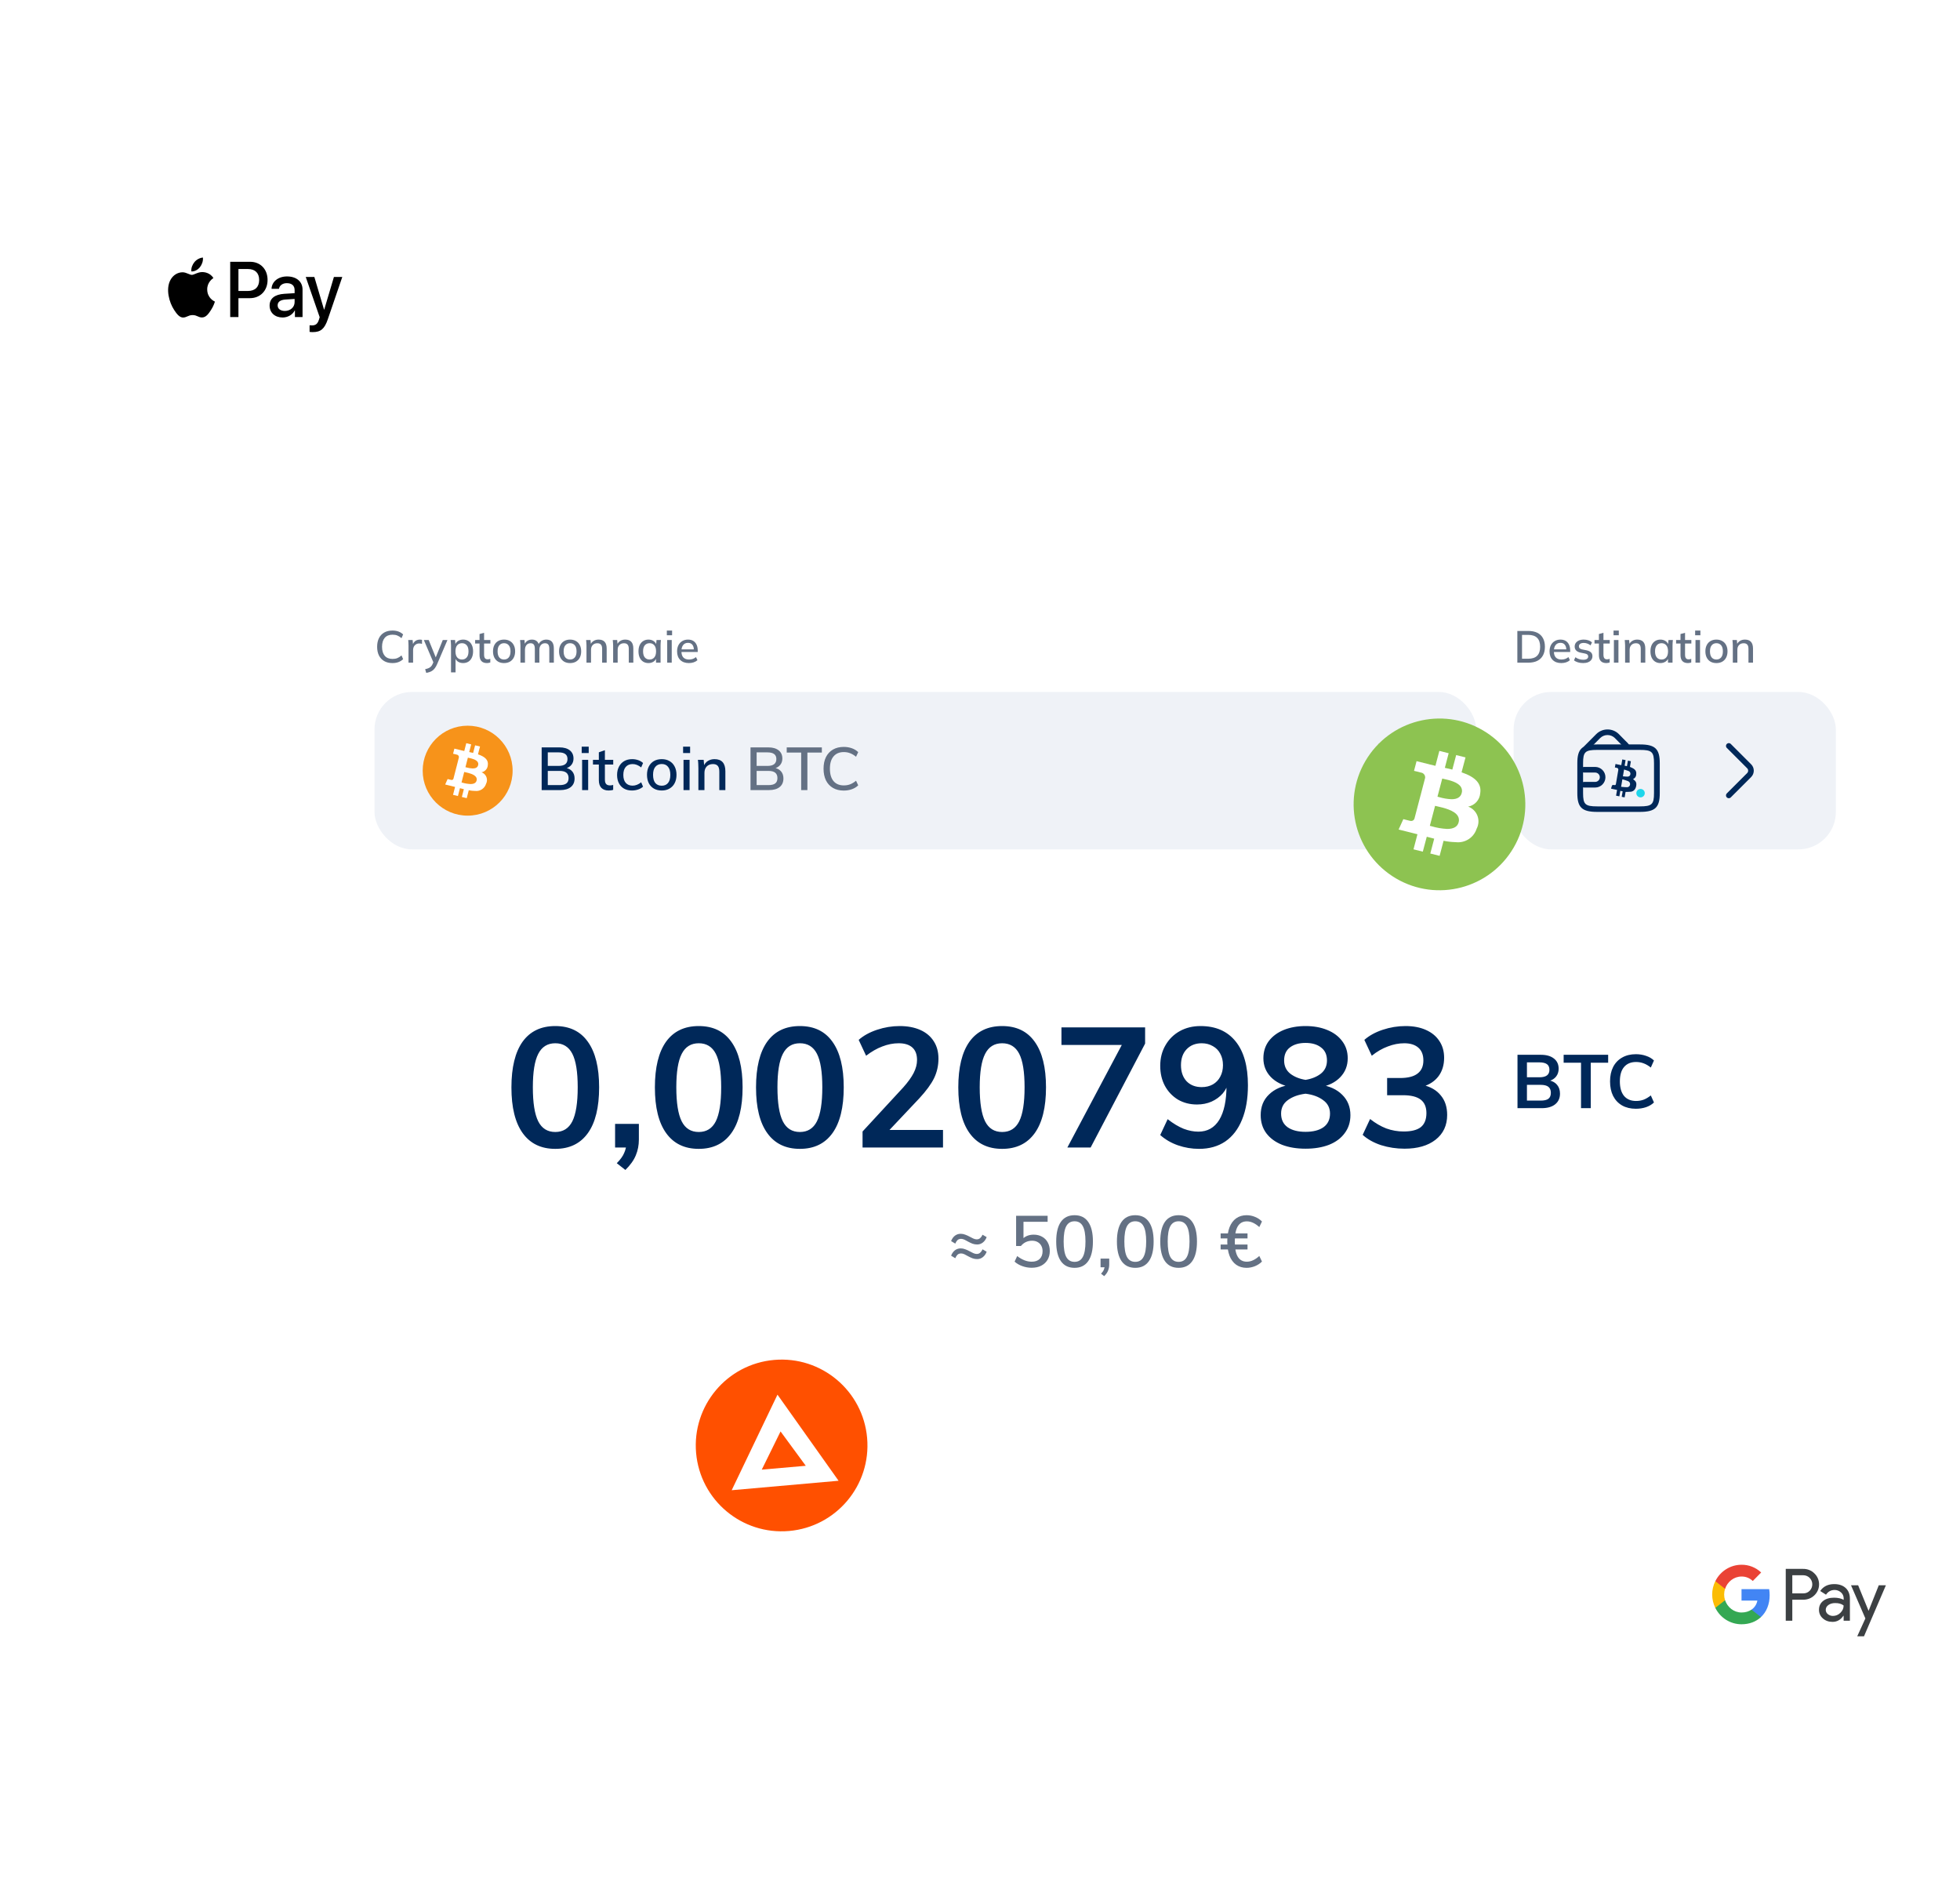 <svg width="274" height="264" viewBox="0 0 274 264" fill="none" xmlns="http://www.w3.org/2000/svg">
<g clip-path="url(#clip0_19231_69715)">
<rect x="34.5" y="63" width="240" height="135.555" rx="10.105" fill="white"/>
<path d="M54.866 92.678C54.413 92.678 54.028 92.585 53.709 92.401C53.391 92.217 53.146 91.955 52.974 91.615C52.806 91.272 52.722 90.867 52.722 90.402C52.722 89.937 52.806 89.535 52.974 89.195C53.146 88.856 53.391 88.594 53.709 88.409C54.028 88.225 54.413 88.133 54.866 88.133C55.18 88.133 55.461 88.179 55.708 88.271C55.956 88.363 56.171 88.497 56.356 88.673L56.13 89.195C55.928 89.023 55.731 88.9 55.539 88.824C55.35 88.749 55.13 88.711 54.879 88.711C54.401 88.711 54.036 88.858 53.785 89.151C53.533 89.445 53.408 89.862 53.408 90.402C53.408 90.943 53.533 91.362 53.785 91.659C54.036 91.953 54.401 92.099 54.879 92.099C55.13 92.099 55.35 92.062 55.539 91.986C55.731 91.911 55.928 91.785 56.13 91.609L56.356 92.131C56.171 92.307 55.956 92.443 55.708 92.539C55.461 92.632 55.18 92.678 54.866 92.678ZM57.107 92.621V90.239C57.107 90.109 57.103 89.979 57.095 89.849C57.091 89.715 57.082 89.583 57.07 89.453H57.686L57.755 90.27H57.654C57.696 90.073 57.767 89.91 57.868 89.78C57.969 89.65 58.09 89.553 58.233 89.491C58.379 89.428 58.532 89.396 58.691 89.396C58.759 89.396 58.815 89.4 58.861 89.409C58.907 89.413 58.953 89.421 58.999 89.434L58.993 90C58.922 89.971 58.859 89.954 58.805 89.95C58.754 89.941 58.691 89.937 58.616 89.937C58.432 89.937 58.275 89.979 58.145 90.063C58.015 90.142 57.916 90.251 57.849 90.389C57.782 90.528 57.749 90.677 57.749 90.836V92.621H57.107ZM59.586 94.048L59.435 93.533C59.632 93.491 59.795 93.44 59.925 93.382C60.059 93.323 60.17 93.246 60.258 93.149C60.346 93.057 60.422 92.938 60.484 92.791L60.642 92.42L60.629 92.678L59.252 89.453H59.931L61 92.093H60.83L61.899 89.453H62.553L61.1 92.847C61.008 93.057 60.91 93.233 60.805 93.375C60.7 93.518 60.587 93.633 60.466 93.721C60.344 93.809 60.21 93.878 60.063 93.929C59.917 93.979 59.757 94.019 59.586 94.048ZM63.05 93.979V90.213C63.05 90.092 63.044 89.968 63.031 89.843C63.023 89.713 63.012 89.583 63 89.453H63.616L63.679 90.169H63.609C63.676 89.931 63.811 89.742 64.012 89.604C64.217 89.466 64.46 89.396 64.741 89.396C65.022 89.396 65.267 89.463 65.477 89.597C65.686 89.727 65.847 89.914 65.96 90.157C66.078 90.4 66.136 90.693 66.136 91.037C66.136 91.376 66.078 91.67 65.96 91.917C65.847 92.164 65.686 92.353 65.477 92.483C65.267 92.613 65.022 92.678 64.741 92.678C64.464 92.678 64.223 92.611 64.018 92.477C63.817 92.338 63.683 92.152 63.616 91.917H63.685V93.979H63.05ZM64.584 92.181C64.86 92.181 65.08 92.085 65.244 91.892C65.412 91.699 65.495 91.414 65.495 91.037C65.495 90.66 65.412 90.377 65.244 90.188C65.08 89.996 64.86 89.899 64.584 89.899C64.307 89.899 64.085 89.996 63.917 90.188C63.754 90.377 63.672 90.66 63.672 91.037C63.672 91.414 63.754 91.699 63.917 91.892C64.085 92.085 64.307 92.181 64.584 92.181ZM68.082 92.678C67.738 92.678 67.478 92.585 67.302 92.401C67.126 92.213 67.038 91.932 67.038 91.559V89.943H66.422V89.453H67.038V88.617L67.673 88.447V89.453H68.553V89.943H67.673V91.502C67.673 91.737 67.715 91.904 67.799 92.005C67.883 92.106 68.004 92.156 68.164 92.156C68.243 92.156 68.312 92.15 68.371 92.137C68.434 92.12 68.491 92.101 68.541 92.081V92.596C68.478 92.621 68.405 92.64 68.321 92.653C68.237 92.669 68.157 92.678 68.082 92.678ZM70.461 92.678C70.146 92.678 69.874 92.613 69.643 92.483C69.413 92.349 69.235 92.16 69.109 91.917C68.983 91.67 68.921 91.376 68.921 91.037C68.921 90.698 68.983 90.406 69.109 90.163C69.235 89.916 69.413 89.727 69.643 89.597C69.874 89.463 70.146 89.396 70.461 89.396C70.775 89.396 71.047 89.463 71.278 89.597C71.513 89.727 71.693 89.916 71.818 90.163C71.948 90.406 72.013 90.698 72.013 91.037C72.013 91.376 71.948 91.67 71.818 91.917C71.693 92.16 71.513 92.349 71.278 92.483C71.047 92.613 70.775 92.678 70.461 92.678ZM70.461 92.181C70.737 92.181 70.957 92.085 71.121 91.892C71.284 91.699 71.366 91.414 71.366 91.037C71.366 90.66 71.284 90.377 71.121 90.188C70.957 89.996 70.737 89.899 70.461 89.899C70.188 89.899 69.97 89.996 69.807 90.188C69.643 90.377 69.562 90.66 69.562 91.037C69.562 91.414 69.641 91.699 69.801 91.892C69.964 92.085 70.184 92.181 70.461 92.181ZM72.755 92.621V90.213C72.755 90.092 72.749 89.968 72.737 89.843C72.728 89.713 72.718 89.583 72.705 89.453H73.321L73.378 90.119H73.302C73.39 89.889 73.524 89.711 73.705 89.585C73.889 89.459 74.109 89.396 74.365 89.396C74.624 89.396 74.836 89.459 74.999 89.585C75.167 89.706 75.282 89.895 75.345 90.151H75.245C75.329 89.92 75.471 89.738 75.672 89.604C75.873 89.466 76.106 89.396 76.37 89.396C76.722 89.396 76.986 89.499 77.162 89.704C77.338 89.91 77.426 90.228 77.426 90.66V92.621H76.791V90.691C76.791 90.415 76.743 90.216 76.647 90.094C76.554 89.968 76.403 89.906 76.194 89.906C75.951 89.906 75.758 89.989 75.615 90.157C75.473 90.325 75.402 90.551 75.402 90.836V92.621H74.767V90.691C74.767 90.415 74.719 90.216 74.622 90.094C74.53 89.968 74.379 89.906 74.17 89.906C73.927 89.906 73.736 89.989 73.598 90.157C73.459 90.325 73.39 90.551 73.39 90.836V92.621H72.755ZM79.693 92.678C79.379 92.678 79.107 92.613 78.876 92.483C78.646 92.349 78.468 92.16 78.342 91.917C78.216 91.67 78.153 91.376 78.153 91.037C78.153 90.698 78.216 90.406 78.342 90.163C78.468 89.916 78.646 89.727 78.876 89.597C79.107 89.463 79.379 89.396 79.693 89.396C80.008 89.396 80.28 89.463 80.51 89.597C80.745 89.727 80.925 89.916 81.051 90.163C81.181 90.406 81.246 90.698 81.246 91.037C81.246 91.376 81.181 91.67 81.051 91.917C80.925 92.16 80.745 92.349 80.51 92.483C80.28 92.613 80.008 92.678 79.693 92.678ZM79.693 92.181C79.97 92.181 80.19 92.085 80.353 91.892C80.517 91.699 80.599 91.414 80.599 91.037C80.599 90.66 80.517 90.377 80.353 90.188C80.19 89.996 79.97 89.899 79.693 89.899C79.421 89.899 79.203 89.996 79.04 90.188C78.876 90.377 78.794 90.66 78.794 91.037C78.794 91.414 78.874 91.699 79.033 91.892C79.197 92.085 79.417 92.181 79.693 92.181ZM81.988 92.621V90.213C81.988 90.092 81.982 89.968 81.969 89.843C81.961 89.713 81.95 89.583 81.938 89.453H82.554L82.61 90.119H82.535C82.631 89.885 82.78 89.706 82.981 89.585C83.182 89.459 83.415 89.396 83.679 89.396C84.052 89.396 84.333 89.499 84.521 89.704C84.714 89.91 84.811 90.228 84.811 90.66V92.621H84.176V90.698C84.176 90.417 84.119 90.216 84.006 90.094C83.897 89.968 83.729 89.906 83.503 89.906C83.235 89.906 83.021 89.989 82.862 90.157C82.703 90.32 82.623 90.543 82.623 90.823V92.621H81.988ZM85.714 92.621V90.213C85.714 90.092 85.708 89.968 85.695 89.843C85.687 89.713 85.677 89.583 85.664 89.453H86.28L86.337 90.119H86.261C86.358 89.885 86.506 89.706 86.707 89.585C86.909 89.459 87.141 89.396 87.405 89.396C87.778 89.396 88.059 89.499 88.248 89.704C88.44 89.91 88.537 90.228 88.537 90.66V92.621H87.902V90.698C87.902 90.417 87.845 90.216 87.732 90.094C87.623 89.968 87.456 89.906 87.229 89.906C86.961 89.906 86.747 89.989 86.588 90.157C86.429 90.32 86.349 90.543 86.349 90.823V92.621H85.714ZM90.654 92.678C90.373 92.678 90.128 92.613 89.918 92.483C89.709 92.353 89.545 92.164 89.428 91.917C89.315 91.67 89.258 91.376 89.258 91.037C89.258 90.693 89.315 90.4 89.428 90.157C89.545 89.914 89.709 89.727 89.918 89.597C90.128 89.463 90.373 89.396 90.654 89.396C90.93 89.396 91.171 89.466 91.377 89.604C91.582 89.742 91.718 89.931 91.785 90.169H91.716L91.779 89.453H92.395C92.382 89.583 92.37 89.713 92.357 89.843C92.349 89.968 92.345 90.092 92.345 90.213V92.621H91.71V91.917H91.779C91.712 92.152 91.574 92.338 91.364 92.477C91.159 92.611 90.922 92.678 90.654 92.678ZM90.811 92.181C91.083 92.181 91.301 92.085 91.465 91.892C91.632 91.699 91.716 91.414 91.716 91.037C91.716 90.66 91.632 90.377 91.465 90.188C91.301 89.996 91.083 89.899 90.811 89.899C90.534 89.899 90.312 89.996 90.144 90.188C89.981 90.377 89.899 90.66 89.899 91.037C89.899 91.414 89.981 91.699 90.144 91.892C90.308 92.085 90.53 92.181 90.811 92.181ZM93.271 92.621V89.453H93.906V92.621H93.271ZM93.221 88.793V88.133H93.956V88.793H93.221ZM96.301 92.678C95.79 92.678 95.388 92.533 95.094 92.244C94.801 91.955 94.654 91.555 94.654 91.043C94.654 90.712 94.717 90.423 94.843 90.176C94.973 89.929 95.151 89.738 95.377 89.604C95.608 89.466 95.874 89.396 96.175 89.396C96.473 89.396 96.722 89.459 96.923 89.585C97.125 89.711 97.278 89.889 97.382 90.119C97.487 90.346 97.54 90.614 97.54 90.924V91.125H95.151V90.76H97.106L96.999 90.842C96.999 90.528 96.928 90.285 96.785 90.113C96.647 89.937 96.446 89.849 96.182 89.849C95.888 89.849 95.662 89.952 95.503 90.157C95.344 90.358 95.264 90.637 95.264 90.993V91.056C95.264 91.429 95.354 91.71 95.534 91.898C95.719 92.087 95.978 92.181 96.314 92.181C96.498 92.181 96.67 92.156 96.829 92.106C96.993 92.051 97.148 91.963 97.294 91.842L97.502 92.275C97.355 92.405 97.177 92.506 96.967 92.577C96.758 92.644 96.536 92.678 96.301 92.678Z" fill="#647184"/>
<rect x="52.352" y="96.716" width="154.009" height="22.001" rx="5.238" fill="#EFF2F7"/>
<path d="M65.376 114.003C68.848 114.003 71.662 111.188 71.662 107.717C71.662 104.245 68.848 101.431 65.376 101.431C61.904 101.431 59.09 104.245 59.09 107.717C59.09 111.188 61.904 114.003 65.376 114.003Z" fill="#F7931A"/>
<path d="M65.248 111.558L64.565 111.392L64.845 110.304C64.643 110.255 64.464 110.209 64.299 110.166L64.016 111.26L63.333 111.094L63.616 109.988L63.44 109.945C63.337 109.919 63.233 109.893 63.128 109.867L62.234 109.65L62.576 108.887C62.58 108.887 63.045 109.009 63.073 109.009C63.1 109.015 63.127 109.018 63.155 109.018C63.206 109.018 63.256 109.001 63.298 108.971C63.34 108.941 63.371 108.899 63.388 108.85L63.835 107.105L63.907 107.122C63.884 107.113 63.861 107.106 63.838 107.1L64.155 105.854C64.164 105.761 64.135 105.668 64.075 105.595C64.015 105.523 63.929 105.477 63.836 105.468C63.833 105.459 63.522 105.388 63.338 105.347L63.52 104.636L64.466 104.865V104.869C64.606 104.902 64.747 104.934 64.903 104.969L65.184 103.875L65.867 104.042L65.594 105.113L65.656 105.127C65.816 105.163 65.981 105.2 66.142 105.239L66.417 104.174L67.103 104.34L66.82 105.433C67.864 105.783 68.301 106.27 68.194 106.964C68.176 107.201 68.081 107.425 67.923 107.601C67.764 107.778 67.552 107.898 67.319 107.942C67.473 107.998 67.614 108.086 67.731 108.201C67.849 108.316 67.94 108.454 68 108.607C68.059 108.76 68.085 108.923 68.077 109.087C68.068 109.251 68.024 109.411 67.948 109.557C67.849 109.873 67.644 110.145 67.366 110.326C67.089 110.507 66.757 110.587 66.428 110.55C66.126 110.545 65.826 110.513 65.531 110.455L65.248 111.558ZM64.895 107.899L64.519 109.365L64.647 109.397C65.017 109.505 65.398 109.568 65.783 109.586C66.259 109.586 66.543 109.422 66.626 109.097C66.649 109.02 66.655 108.938 66.644 108.858C66.633 108.778 66.606 108.701 66.563 108.632C66.302 108.208 65.496 108.032 65.061 107.937C64.998 107.923 64.942 107.91 64.895 107.899ZM65.407 105.9L65.066 107.229L65.177 107.257C65.475 107.345 65.781 107.396 66.091 107.409C66.509 107.409 66.761 107.255 66.839 106.953C66.86 106.879 66.867 106.802 66.857 106.725C66.847 106.649 66.821 106.576 66.781 106.51C66.557 106.148 65.901 106.007 65.548 105.931C65.495 105.919 65.448 105.908 65.409 105.899L65.407 105.9Z" fill="white"/>
<path d="M75.723 110.431V104.463H78.221C78.83 104.463 79.308 104.6 79.654 104.874C80 105.148 80.174 105.53 80.174 106.022C80.174 106.363 80.079 106.653 79.889 106.894C79.704 107.128 79.447 107.296 79.118 107.397V107.33C79.497 107.408 79.794 107.575 80.006 107.832C80.218 108.089 80.324 108.414 80.324 108.805C80.324 109.324 80.146 109.727 79.788 110.012C79.436 110.291 78.942 110.431 78.305 110.431H75.723ZM76.578 109.735H78.221C78.656 109.735 78.975 109.657 79.176 109.5C79.383 109.344 79.486 109.095 79.486 108.754C79.486 108.419 79.383 108.168 79.176 108C78.969 107.832 78.651 107.749 78.221 107.749H76.578V109.735ZM76.578 107.053H78.078C78.503 107.053 78.819 106.972 79.025 106.81C79.232 106.648 79.335 106.408 79.335 106.089C79.335 105.776 79.232 105.544 79.025 105.393C78.819 105.237 78.503 105.159 78.078 105.159H76.578V107.053ZM81.377 110.431V106.206H82.223V110.431H81.377ZM81.318 104.363H82.299V105.251H81.318V104.363ZM82.894 106.86V106.206H85.727V106.86H82.894ZM85.719 109.71V110.397C85.618 110.431 85.518 110.453 85.417 110.464C85.317 110.481 85.208 110.489 85.09 110.489C84.66 110.489 84.322 110.369 84.076 110.129C83.836 109.883 83.716 109.523 83.716 109.048V105.15L84.562 104.857V108.981C84.562 109.187 84.593 109.349 84.654 109.467C84.716 109.579 84.8 109.66 84.906 109.71C85.018 109.755 85.141 109.777 85.275 109.777C85.353 109.777 85.425 109.771 85.493 109.76C85.56 109.749 85.635 109.732 85.719 109.71ZM88.336 110.489C87.912 110.489 87.543 110.4 87.23 110.221C86.922 110.042 86.685 109.791 86.517 109.467C86.35 109.143 86.266 108.76 86.266 108.319C86.266 107.877 86.353 107.492 86.526 107.162C86.699 106.827 86.942 106.567 87.255 106.382C87.573 106.198 87.948 106.106 88.378 106.106C88.669 106.106 88.951 106.153 89.225 106.248C89.498 106.343 89.722 106.477 89.895 106.651L89.635 107.262C89.44 107.106 89.241 106.989 89.04 106.91C88.845 106.832 88.644 106.793 88.437 106.793C88.034 106.793 87.716 106.924 87.481 107.187C87.252 107.45 87.138 107.824 87.138 108.31C87.138 108.796 87.252 109.168 87.481 109.425C87.71 109.682 88.029 109.81 88.437 109.81C88.638 109.81 88.839 109.771 89.04 109.693C89.241 109.615 89.44 109.498 89.635 109.341L89.895 109.953C89.716 110.121 89.487 110.252 89.208 110.347C88.928 110.442 88.638 110.489 88.336 110.489ZM92.51 110.489C92.091 110.489 91.725 110.4 91.412 110.221C91.105 110.042 90.868 109.791 90.7 109.467C90.532 109.137 90.448 108.746 90.448 108.293C90.448 107.852 90.532 107.466 90.7 107.137C90.868 106.807 91.105 106.553 91.412 106.374C91.725 106.195 92.091 106.106 92.51 106.106C92.924 106.106 93.284 106.195 93.592 106.374C93.904 106.553 94.145 106.807 94.312 107.137C94.486 107.466 94.572 107.852 94.572 108.293C94.572 108.746 94.486 109.137 94.312 109.467C94.145 109.791 93.904 110.042 93.592 110.221C93.284 110.4 92.924 110.489 92.51 110.489ZM92.51 109.819C92.89 109.819 93.184 109.69 93.39 109.433C93.603 109.176 93.709 108.796 93.709 108.293C93.709 107.807 93.603 107.436 93.39 107.179C93.184 106.916 92.89 106.785 92.51 106.785C92.13 106.785 91.832 106.916 91.614 107.179C91.401 107.436 91.295 107.807 91.295 108.293C91.295 108.796 91.398 109.176 91.605 109.433C91.817 109.69 92.119 109.819 92.51 109.819ZM95.553 110.431V106.206H96.4V110.431H95.553ZM95.495 104.363H96.475V105.251H95.495V104.363ZM97.632 110.431V107.397C97.632 107.201 97.627 107.003 97.615 106.802C97.61 106.6 97.593 106.402 97.565 106.206H98.37L98.445 107.061L98.362 107.112C98.484 106.782 98.68 106.533 98.948 106.366C99.222 106.192 99.535 106.106 99.887 106.106C100.898 106.106 101.404 106.673 101.404 107.807V110.431H100.557V107.841C100.557 107.478 100.485 107.212 100.339 107.045C100.194 106.877 99.971 106.793 99.669 106.793C99.306 106.793 99.015 106.905 98.797 107.128C98.585 107.352 98.479 107.651 98.479 108.025V110.431H97.632Z" fill="#002859"/>
<path d="M104.919 110.431V104.463H107.417C108.026 104.463 108.503 104.6 108.85 104.874C109.196 105.148 109.369 105.53 109.369 106.022C109.369 106.363 109.274 106.653 109.084 106.894C108.9 107.128 108.643 107.296 108.313 107.397V107.33C108.693 107.408 108.989 107.575 109.202 107.832C109.414 108.089 109.52 108.414 109.52 108.805C109.52 109.324 109.341 109.727 108.984 110.012C108.632 110.291 108.137 110.431 107.5 110.431H104.919ZM105.774 109.735H107.417C107.852 109.735 108.171 109.657 108.372 109.5C108.579 109.344 108.682 109.095 108.682 108.754C108.682 108.419 108.579 108.168 108.372 108C108.165 107.832 107.847 107.749 107.417 107.749H105.774V109.735ZM105.774 107.053H107.274C107.699 107.053 108.014 106.972 108.221 106.81C108.428 106.648 108.531 106.408 108.531 106.089C108.531 105.776 108.428 105.544 108.221 105.393C108.014 105.237 107.699 105.159 107.274 105.159H105.774V107.053ZM112 110.431V105.184H109.98V104.463H114.891V105.184H112.871V110.431H112ZM117.954 110.498C117.372 110.498 116.87 110.375 116.445 110.129C116.02 109.883 115.693 109.531 115.464 109.073C115.241 108.609 115.129 108.064 115.129 107.438C115.129 106.813 115.241 106.273 115.464 105.821C115.693 105.363 116.02 105.011 116.445 104.765C116.87 104.519 117.372 104.396 117.954 104.396C118.356 104.396 118.73 104.457 119.077 104.58C119.429 104.703 119.728 104.885 119.974 105.125L119.672 105.771C119.392 105.541 119.116 105.377 118.842 105.276C118.574 105.17 118.28 105.117 117.962 105.117C117.347 105.117 116.87 105.318 116.529 105.72C116.188 106.117 116.017 106.69 116.017 107.438C116.017 108.187 116.185 108.766 116.52 109.173C116.861 109.576 117.342 109.777 117.962 109.777C118.28 109.777 118.574 109.727 118.842 109.626C119.116 109.52 119.392 109.352 119.672 109.123L119.974 109.769C119.728 110.009 119.429 110.19 119.077 110.313C118.73 110.436 118.356 110.498 117.954 110.498Z" fill="#647184"/>
<path d="M193.039 111.174L195.885 108.328C196.221 107.992 196.221 107.442 195.885 107.106L193.039 104.26" stroke="#002859" stroke-width="0.786" stroke-miterlimit="10" stroke-linecap="round" stroke-linejoin="round"/>
<path d="M212.119 92.621V88.189H213.653C214.152 88.189 214.573 88.275 214.917 88.447C215.265 88.619 215.526 88.87 215.702 89.201C215.883 89.528 215.973 89.929 215.973 90.402C215.973 90.871 215.883 91.272 215.702 91.603C215.526 91.934 215.265 92.187 214.917 92.363C214.573 92.535 214.152 92.621 213.653 92.621H212.119ZM212.773 92.074H213.615C214.185 92.074 214.609 91.936 214.885 91.659C215.166 91.383 215.306 90.964 215.306 90.402C215.306 89.841 215.166 89.424 214.885 89.151C214.609 88.875 214.185 88.736 213.615 88.736H212.773V92.074ZM218.267 92.678C217.755 92.678 217.353 92.533 217.06 92.244C216.766 91.955 216.62 91.555 216.62 91.043C216.62 90.712 216.683 90.423 216.808 90.176C216.938 89.929 217.116 89.738 217.343 89.604C217.573 89.466 217.839 89.396 218.141 89.396C218.438 89.396 218.688 89.459 218.889 89.585C219.09 89.711 219.243 89.889 219.348 90.119C219.453 90.346 219.505 90.614 219.505 90.924V91.125H217.116V90.76H219.071L218.964 90.842C218.964 90.528 218.893 90.285 218.751 90.113C218.612 89.937 218.411 89.849 218.147 89.849C217.854 89.849 217.628 89.952 217.468 90.157C217.309 90.358 217.229 90.637 217.229 90.993V91.056C217.229 91.429 217.319 91.71 217.5 91.898C217.684 92.087 217.944 92.181 218.279 92.181C218.464 92.181 218.635 92.156 218.795 92.106C218.958 92.051 219.113 91.963 219.26 91.842L219.467 92.275C219.321 92.405 219.142 92.506 218.933 92.577C218.723 92.644 218.501 92.678 218.267 92.678ZM221.321 92.678C221.057 92.678 220.814 92.644 220.592 92.577C220.37 92.51 220.185 92.416 220.039 92.294L220.233 91.861C220.389 91.978 220.56 92.066 220.749 92.124C220.938 92.183 221.13 92.213 221.327 92.213C221.558 92.213 221.732 92.173 221.849 92.093C221.966 92.009 222.025 91.896 222.025 91.754C222.025 91.645 221.987 91.557 221.912 91.49C221.841 91.422 221.721 91.372 221.554 91.339L220.95 91.219C220.682 91.161 220.479 91.06 220.34 90.918C220.202 90.775 220.133 90.593 220.133 90.371C220.133 90.182 220.183 90.014 220.284 89.868C220.389 89.721 220.535 89.606 220.724 89.522C220.917 89.438 221.141 89.396 221.396 89.396C221.631 89.396 221.849 89.43 222.05 89.497C222.251 89.564 222.419 89.66 222.553 89.786L222.352 90.207C222.222 90.098 222.075 90.014 221.912 89.956C221.748 89.893 221.583 89.862 221.415 89.862C221.181 89.862 221.007 89.906 220.894 89.993C220.78 90.082 220.724 90.197 220.724 90.339C220.724 90.448 220.757 90.538 220.824 90.609C220.896 90.677 221.007 90.729 221.158 90.767L221.761 90.886C222.046 90.945 222.26 91.041 222.402 91.175C222.545 91.309 222.616 91.49 222.616 91.716C222.616 91.913 222.561 92.085 222.452 92.231C222.344 92.378 222.193 92.489 222 92.564C221.807 92.64 221.581 92.678 221.321 92.678ZM224.566 92.678C224.222 92.678 223.962 92.585 223.786 92.401C223.61 92.213 223.522 91.932 223.522 91.559V89.943H222.906V89.453H223.522V88.617L224.157 88.447V89.453H225.037V89.943H224.157V91.502C224.157 91.737 224.199 91.904 224.283 92.005C224.367 92.106 224.488 92.156 224.647 92.156C224.727 92.156 224.796 92.15 224.855 92.137C224.918 92.12 224.974 92.101 225.025 92.081V92.596C224.962 92.621 224.888 92.64 224.805 92.653C224.721 92.669 224.641 92.678 224.566 92.678ZM225.617 92.621V89.453H226.252V92.621H225.617ZM225.567 88.793V88.133H226.302V88.793H225.567ZM227.183 92.621V90.213C227.183 90.092 227.176 89.968 227.164 89.843C227.155 89.713 227.145 89.583 227.132 89.453H227.748L227.805 90.119H227.729C227.826 89.885 227.975 89.706 228.176 89.585C228.377 89.459 228.61 89.396 228.874 89.396C229.246 89.396 229.527 89.499 229.716 89.704C229.909 89.91 230.005 90.228 230.005 90.66V92.621H229.37V90.698C229.37 90.417 229.314 90.216 229.2 90.094C229.091 89.968 228.924 89.906 228.698 89.906C228.429 89.906 228.216 89.989 228.056 90.157C227.897 90.32 227.817 90.543 227.817 90.823V92.621H227.183ZM232.122 92.678C231.841 92.678 231.596 92.613 231.387 92.483C231.177 92.353 231.014 92.164 230.896 91.917C230.783 91.67 230.726 91.376 230.726 91.037C230.726 90.693 230.783 90.4 230.896 90.157C231.014 89.914 231.177 89.727 231.387 89.597C231.596 89.463 231.841 89.396 232.122 89.396C232.399 89.396 232.64 89.466 232.845 89.604C233.05 89.742 233.186 89.931 233.253 90.169H233.184L233.247 89.453H233.863C233.851 89.583 233.838 89.713 233.826 89.843C233.817 89.968 233.813 90.092 233.813 90.213V92.621H233.178V91.917H233.247C233.18 92.152 233.042 92.338 232.832 92.477C232.627 92.611 232.39 92.678 232.122 92.678ZM232.279 92.181C232.552 92.181 232.769 92.085 232.933 91.892C233.101 91.699 233.184 91.414 233.184 91.037C233.184 90.66 233.101 90.377 232.933 90.188C232.769 89.996 232.552 89.899 232.279 89.899C232.003 89.899 231.78 89.996 231.613 90.188C231.449 90.377 231.368 90.66 231.368 91.037C231.368 91.414 231.449 91.699 231.613 91.892C231.776 92.085 231.998 92.181 232.279 92.181ZM235.971 92.678C235.628 92.678 235.368 92.585 235.192 92.401C235.016 92.213 234.928 91.932 234.928 91.559V89.943H234.312V89.453H234.928V88.617L235.563 88.447V89.453H236.443V89.943H235.563V91.502C235.563 91.737 235.605 91.904 235.689 92.005C235.772 92.106 235.894 92.156 236.053 92.156C236.133 92.156 236.202 92.15 236.261 92.137C236.323 92.12 236.38 92.101 236.43 92.081V92.596C236.367 92.621 236.294 92.64 236.21 92.653C236.126 92.669 236.047 92.678 235.971 92.678ZM237.023 92.621V89.453H237.658V92.621H237.023ZM236.973 88.793V88.133H237.708V88.793H236.973ZM239.946 92.678C239.632 92.678 239.359 92.613 239.129 92.483C238.898 92.349 238.72 92.16 238.595 91.917C238.469 91.67 238.406 91.376 238.406 91.037C238.406 90.698 238.469 90.406 238.595 90.163C238.72 89.916 238.898 89.727 239.129 89.597C239.359 89.463 239.632 89.396 239.946 89.396C240.26 89.396 240.533 89.463 240.763 89.597C240.998 89.727 241.178 89.916 241.304 90.163C241.434 90.406 241.499 90.698 241.499 91.037C241.499 91.376 241.434 91.67 241.304 91.917C241.178 92.16 240.998 92.349 240.763 92.483C240.533 92.613 240.26 92.678 239.946 92.678ZM239.946 92.181C240.223 92.181 240.443 92.085 240.606 91.892C240.77 91.699 240.851 91.414 240.851 91.037C240.851 90.66 240.77 90.377 240.606 90.188C240.443 89.996 240.223 89.899 239.946 89.899C239.674 89.899 239.456 89.996 239.292 90.188C239.129 90.377 239.047 90.66 239.047 91.037C239.047 91.414 239.127 91.699 239.286 91.892C239.45 92.085 239.67 92.181 239.946 92.181ZM242.241 92.621V90.213C242.241 90.092 242.235 89.968 242.222 89.843C242.214 89.713 242.203 89.583 242.191 89.453H242.807L242.863 90.119H242.788C242.884 89.885 243.033 89.706 243.234 89.585C243.435 89.459 243.668 89.396 243.932 89.396C244.305 89.396 244.586 89.499 244.774 89.704C244.967 89.91 245.063 90.228 245.063 90.66V92.621H244.428V90.698C244.428 90.417 244.372 90.216 244.259 90.094C244.15 89.968 243.982 89.906 243.756 89.906C243.488 89.906 243.274 89.989 243.115 90.157C242.955 90.32 242.876 90.543 242.876 90.823V92.621H242.241Z" fill="#647184"/>
<rect x="211.598" y="96.716" width="45.05" height="22.001" rx="5.238" fill="#EFF2F7"/>
<path d="M227.249 110.688C227.209 110.934 227.163 111.181 227.116 111.449C226.975 111.42 226.855 111.398 226.708 111.369C226.755 111.116 226.795 110.869 226.842 110.601C226.728 110.579 226.635 110.558 226.515 110.536C226.475 110.782 226.428 111.036 226.381 111.304C226.221 111.268 226.08 111.246 225.92 111.21C225.967 110.949 226.007 110.688 226.06 110.406C225.773 110.348 225.506 110.29 225.219 110.232C225.245 110.13 225.266 110.058 225.286 109.985C225.386 109.688 225.386 109.688 225.68 109.732C225.807 109.753 225.88 109.717 225.9 109.565C226.007 108.927 226.12 108.29 226.227 107.652C226.261 107.464 226.194 107.348 226.014 107.319C225.933 107.304 225.847 107.283 225.753 107.268C225.78 107.101 225.807 106.957 225.84 106.783C226.107 106.833 226.368 106.891 226.648 106.949C226.695 106.674 226.742 106.413 226.788 106.145C226.942 106.174 227.082 106.203 227.249 106.239C227.203 106.493 227.163 106.754 227.116 107.022C227.236 107.043 227.33 107.065 227.443 107.087C227.49 106.826 227.53 106.573 227.577 106.312C227.724 106.341 227.844 106.37 227.991 106.399C227.944 106.652 227.904 106.92 227.857 107.188C227.984 107.246 228.104 107.297 228.211 107.348C228.492 107.485 228.726 107.681 228.746 108.051C228.759 108.42 228.652 108.725 228.311 108.877C228.325 108.906 228.325 108.92 228.331 108.927C228.706 109.195 228.806 109.427 228.732 109.855C228.652 110.304 228.398 110.594 227.997 110.659C227.757 110.681 227.517 110.674 227.249 110.688ZM226.802 108.92C226.742 109.282 226.682 109.601 226.621 109.971C226.909 109.993 227.176 110.036 227.45 110.029C227.697 110.021 227.83 109.884 227.871 109.688C227.911 109.478 227.824 109.282 227.597 109.181C227.343 109.072 227.076 109.007 226.802 108.92ZM226.875 108.507C227.109 108.522 227.323 108.558 227.53 108.551C227.75 108.543 227.884 108.42 227.917 108.232C227.951 108.036 227.871 107.855 227.677 107.768C227.476 107.681 227.256 107.63 227.036 107.558C226.982 107.884 226.935 108.167 226.875 108.507Z" fill="#002859"/>
<path d="M229.343 111.449C229.669 111.449 229.933 111.185 229.933 110.86C229.933 110.534 229.669 110.271 229.343 110.271C229.018 110.271 228.754 110.534 228.754 110.86C228.754 111.185 229.018 111.449 229.343 111.449Z" fill="#1ED6EB"/>
<path d="M221.422 107.193L222.993 107.193C223.789 107.193 224.434 107.837 224.434 108.634C224.434 109.43 223.789 110.074 222.993 110.074L221.422 110.074C221.207 110.074 221.029 109.896 221.029 109.681C221.029 109.467 221.207 109.288 221.422 109.288L222.993 109.288C223.354 109.288 223.648 108.995 223.648 108.634C223.648 108.272 223.354 107.979 222.993 107.979L221.422 107.979C221.207 107.979 221.029 107.801 221.029 107.586C221.029 107.371 221.207 107.193 221.422 107.193Z" fill="#002859"/>
<path d="M229.25 113.479H223.287C221.153 113.479 220.504 112.867 220.504 110.859V106.67C220.504 104.661 221.153 104.05 223.287 104.05H229.245C231.379 104.05 232.028 104.661 232.028 106.67V110.854C232.034 112.867 231.385 113.479 229.25 113.479ZM223.287 104.814C221.603 104.814 221.308 105.09 221.308 106.67V110.854C221.308 112.434 221.603 112.709 223.287 112.709H229.245C230.929 112.709 231.224 112.434 231.224 110.854V106.67C231.224 105.09 230.929 104.814 229.245 104.814H223.287Z" fill="#002859"/>
<path d="M221.29 104.836C221.164 104.836 221.106 105.202 221.028 105.098C220.939 104.977 221.004 104.95 221.072 104.819C221.161 104.641 221.287 104.468 221.449 104.311L223.152 102.603C224.021 101.739 225.435 101.739 226.305 102.603L227.222 103.535C227.609 103.918 227.811 104.029 227.838 104.574C227.843 104.694 227.665 104.495 227.576 104.574C227.487 104.652 227.429 104.595 227.314 104.574C227.209 104.558 227.167 104.574 227.052 104.574H221.813C221.688 104.574 221.672 104.558 221.551 104.574C221.361 104.544 221.311 104.836 221.29 104.836ZM222.298 104.572H226.991C226.923 104.394 226.813 104.232 226.667 104.085L225.745 103.153C225.184 102.598 224.267 102.598 223.702 103.153L222.298 104.572Z" fill="#002859"/>
<path d="M241.68 111.174L244.526 108.328C244.862 107.992 244.862 107.442 244.526 107.106L241.68 104.26" stroke="#002859" stroke-width="0.786" stroke-miterlimit="10" stroke-linecap="round" stroke-linejoin="round"/>
<path d="M77.626 160.577C75.645 160.577 74.128 159.846 73.075 158.384C72.022 156.923 71.495 154.793 71.495 151.995C71.495 149.197 72.014 147.067 73.052 145.605C74.105 144.143 75.63 143.412 77.626 143.412C79.622 143.412 81.139 144.143 82.177 145.605C83.23 147.067 83.756 149.189 83.756 151.971C83.756 154.785 83.23 156.923 82.177 158.384C81.124 159.846 79.606 160.577 77.626 160.577ZM77.626 158.219C78.71 158.219 79.504 157.724 80.007 156.734C80.51 155.728 80.762 154.14 80.762 151.971C80.762 149.817 80.51 148.253 80.007 147.279C79.504 146.304 78.71 145.817 77.626 145.817C76.541 145.817 75.748 146.312 75.244 147.302C74.741 148.277 74.49 149.833 74.49 151.971C74.49 154.14 74.741 155.728 75.244 156.734C75.748 157.724 76.541 158.219 77.626 158.219ZM87.425 163.525L86.223 162.582C86.726 162.078 87.072 161.599 87.26 161.143C87.465 160.687 87.567 160.216 87.567 159.728L88.322 160.389H85.987V157.088H89.312V159.28C89.312 160.066 89.17 160.797 88.887 161.473C88.605 162.165 88.117 162.849 87.425 163.525ZM97.682 160.577C95.701 160.577 94.184 159.846 93.131 158.384C92.078 156.923 91.551 154.793 91.551 151.995C91.551 149.197 92.07 147.067 93.108 145.605C94.161 144.143 95.686 143.412 97.682 143.412C99.678 143.412 101.195 144.143 102.233 145.605C103.286 147.067 103.812 149.189 103.812 151.971C103.812 154.785 103.286 156.923 102.233 158.384C101.179 159.846 99.662 160.577 97.682 160.577ZM97.682 158.219C98.766 158.219 99.56 157.724 100.063 156.734C100.566 155.728 100.818 154.14 100.818 151.971C100.818 149.817 100.566 148.253 100.063 147.279C99.56 146.304 98.766 145.817 97.682 145.817C96.597 145.817 95.803 146.312 95.3 147.302C94.797 148.277 94.546 149.833 94.546 151.971C94.546 154.14 94.797 155.728 95.3 156.734C95.803 157.724 96.597 158.219 97.682 158.219ZM111.82 160.577C109.839 160.577 108.322 159.846 107.269 158.384C106.216 156.923 105.689 154.793 105.689 151.995C105.689 149.197 106.208 147.067 107.246 145.605C108.299 144.143 109.824 143.412 111.82 143.412C113.816 143.412 115.333 144.143 116.371 145.605C117.424 147.067 117.951 149.189 117.951 151.971C117.951 154.785 117.424 156.923 116.371 158.384C115.318 159.846 113.801 160.577 111.82 160.577ZM111.82 158.219C112.905 158.219 113.698 157.724 114.201 156.734C114.704 155.728 114.956 154.14 114.956 151.971C114.956 149.817 114.704 148.253 114.201 147.279C113.698 146.304 112.905 145.817 111.82 145.817C110.735 145.817 109.942 146.312 109.439 147.302C108.935 148.277 108.684 149.833 108.684 151.971C108.684 154.14 108.935 155.728 109.439 156.734C109.942 157.724 110.735 158.219 111.82 158.219ZM120.582 160.389V158.149L126.265 151.995C126.925 151.256 127.412 150.58 127.727 149.967C128.041 149.354 128.198 148.749 128.198 148.151C128.198 147.381 127.978 146.799 127.538 146.406C127.098 146.013 126.461 145.817 125.628 145.817C124.874 145.817 124.111 145.966 123.341 146.265C122.586 146.548 121.832 146.98 121.077 147.562L120.04 145.345C120.716 144.748 121.572 144.276 122.61 143.931C123.647 143.585 124.701 143.412 125.77 143.412C126.87 143.412 127.829 143.593 128.646 143.954C129.464 144.316 130.092 144.842 130.532 145.534C130.973 146.21 131.193 147.019 131.193 147.963C131.193 148.937 130.988 149.849 130.58 150.698C130.171 151.531 129.479 152.474 128.505 153.527L123.388 158.95L123.034 157.936H131.829V160.389H120.582ZM140.096 160.577C138.116 160.577 136.599 159.846 135.546 158.384C134.492 156.923 133.966 154.793 133.966 151.995C133.966 149.197 134.485 147.067 135.522 145.605C136.575 144.143 138.1 143.412 140.096 143.412C142.093 143.412 143.61 144.143 144.647 145.605C145.7 147.067 146.227 149.189 146.227 151.971C146.227 154.785 145.7 156.923 144.647 158.384C143.594 159.846 142.077 160.577 140.096 160.577ZM140.096 158.219C141.181 158.219 141.975 157.724 142.478 156.734C142.981 155.728 143.232 154.14 143.232 151.971C143.232 149.817 142.981 148.253 142.478 147.279C141.975 146.304 141.181 145.817 140.096 145.817C139.012 145.817 138.218 146.312 137.715 147.302C137.212 148.277 136.96 149.833 136.96 151.971C136.96 154.14 137.212 155.728 137.715 156.734C138.218 157.724 139.012 158.219 140.096 158.219ZM152.466 160.389H149.212L157.323 145.11L157.394 146.053H148.387V143.6H160.082V145.864L152.466 160.389ZM167.83 143.412C169.952 143.412 171.587 144.127 172.735 145.558C173.882 146.972 174.456 149.016 174.456 151.688C174.456 153.559 174.181 155.162 173.631 156.498C173.096 157.819 172.318 158.832 171.296 159.54C170.275 160.231 169.049 160.577 167.618 160.577C166.612 160.577 165.63 160.412 164.671 160.082C163.728 159.752 162.902 159.273 162.195 158.644L163.232 156.427C164.018 157.04 164.765 157.488 165.472 157.771C166.18 158.039 166.864 158.172 167.524 158.172C168.797 158.172 169.772 157.622 170.448 156.522C171.123 155.406 171.461 153.81 171.461 151.735V150.462L171.792 151.051C171.65 151.727 171.367 152.317 170.943 152.82C170.518 153.307 169.992 153.692 169.363 153.975C168.75 154.242 168.074 154.376 167.335 154.376C166.345 154.376 165.457 154.148 164.671 153.692C163.9 153.221 163.295 152.584 162.855 151.782C162.415 150.965 162.195 150.03 162.195 148.976C162.195 147.892 162.439 146.933 162.926 146.1C163.413 145.251 164.081 144.591 164.93 144.119C165.779 143.648 166.746 143.412 167.83 143.412ZM167.995 145.817C167.115 145.817 166.408 146.1 165.873 146.666C165.355 147.216 165.095 147.955 165.095 148.882C165.095 149.81 165.355 150.556 165.873 151.122C166.408 151.672 167.115 151.947 167.995 151.947C168.577 151.947 169.096 151.822 169.552 151.57C170.007 151.303 170.353 150.941 170.589 150.486C170.841 150.014 170.966 149.479 170.966 148.882C170.966 148.269 170.841 147.735 170.589 147.279C170.353 146.823 170.007 146.469 169.552 146.218C169.096 145.95 168.577 145.817 167.995 145.817ZM182.511 160.554C181.269 160.554 180.176 160.373 179.233 160.011C178.29 159.634 177.551 159.092 177.017 158.384C176.498 157.677 176.239 156.836 176.239 155.862C176.239 154.683 176.624 153.724 177.394 152.985C178.164 152.23 179.218 151.767 180.554 151.594L180.459 151.947C179.28 151.712 178.345 151.24 177.654 150.533C176.962 149.81 176.616 148.937 176.616 147.915C176.616 146.988 176.868 146.186 177.371 145.51C177.889 144.834 178.589 144.316 179.469 143.954C180.365 143.593 181.379 143.412 182.511 143.412C183.643 143.412 184.649 143.593 185.529 143.954C186.425 144.316 187.124 144.834 187.627 145.51C188.146 146.186 188.406 146.988 188.406 147.915C188.406 148.953 188.06 149.833 187.368 150.556C186.676 151.279 185.749 151.743 184.586 151.947L184.491 151.594C185.828 151.782 186.873 152.254 187.627 153.008C188.398 153.763 188.783 154.714 188.783 155.862C188.783 156.836 188.516 157.677 187.981 158.384C187.462 159.092 186.731 159.634 185.788 160.011C184.845 160.373 183.753 160.554 182.511 160.554ZM182.511 158.196C183.564 158.196 184.397 157.984 185.01 157.559C185.623 157.119 185.93 156.482 185.93 155.649C185.93 154.848 185.607 154.219 184.963 153.763C184.334 153.291 183.517 152.993 182.511 152.867C181.505 152.993 180.679 153.291 180.035 153.763C179.406 154.219 179.092 154.848 179.092 155.649C179.092 156.482 179.398 157.119 180.011 157.559C180.624 157.984 181.458 158.196 182.511 158.196ZM182.511 150.934C183.375 150.792 184.091 150.501 184.656 150.061C185.222 149.605 185.505 148.992 185.505 148.222C185.505 147.42 185.23 146.815 184.68 146.406C184.146 145.982 183.422 145.77 182.511 145.77C181.599 145.77 180.868 145.982 180.318 146.406C179.783 146.815 179.516 147.42 179.516 148.222C179.516 148.992 179.799 149.605 180.365 150.061C180.931 150.501 181.646 150.792 182.511 150.934ZM196.342 160.554C195.211 160.554 194.118 160.389 193.065 160.059C192.027 159.713 191.171 159.233 190.495 158.62L191.532 156.404C192.271 156.985 193.026 157.426 193.796 157.724C194.582 158.007 195.391 158.149 196.225 158.149C197.309 158.149 198.111 157.944 198.63 157.536C199.148 157.111 199.408 156.459 199.408 155.579C199.408 154.73 199.14 154.101 198.606 153.692C198.072 153.284 197.246 153.079 196.13 153.079H193.914V150.674H195.729C196.814 150.674 197.624 150.47 198.158 150.061C198.708 149.652 198.983 149.039 198.983 148.222C198.983 147.436 198.747 146.839 198.276 146.43C197.804 146.021 197.152 145.817 196.319 145.817C195.549 145.817 194.778 145.966 194.008 146.265C193.238 146.548 192.491 146.98 191.768 147.562L190.731 145.345C191.407 144.748 192.263 144.276 193.301 143.931C194.338 143.585 195.399 143.412 196.484 143.412C197.584 143.412 198.535 143.593 199.337 143.954C200.154 144.316 200.783 144.834 201.223 145.51C201.663 146.171 201.883 146.949 201.883 147.845C201.883 148.851 201.624 149.707 201.105 150.415C200.587 151.106 199.856 151.594 198.913 151.877L198.889 151.641C199.989 151.892 200.83 152.38 201.412 153.103C202.009 153.81 202.308 154.722 202.308 155.838C202.308 157.3 201.766 158.455 200.681 159.304C199.612 160.137 198.166 160.554 196.342 160.554Z" fill="#002859"/>
<path d="M212.14 154.889V147.429H215.42C216.181 147.429 216.782 147.6 217.222 147.943C217.669 148.285 217.892 148.763 217.892 149.378C217.892 149.797 217.777 150.157 217.546 150.457C217.316 150.757 216.991 150.967 216.572 151.086V151.002C217.054 151.107 217.424 151.32 217.683 151.641C217.948 151.962 218.081 152.367 218.081 152.856C218.081 153.492 217.854 153.991 217.4 154.354C216.953 154.711 216.324 154.889 215.514 154.889H212.14ZM213.46 153.831H215.378C215.874 153.831 216.233 153.747 216.457 153.579C216.687 153.404 216.803 153.125 216.803 152.741C216.803 152.364 216.687 152.084 216.457 151.903C216.226 151.721 215.867 151.63 215.378 151.63H213.46V153.831ZM213.46 150.572H215.189C215.671 150.572 216.027 150.485 216.258 150.31C216.488 150.136 216.604 149.874 216.604 149.525C216.604 149.168 216.488 148.906 216.258 148.739C216.027 148.571 215.671 148.487 215.189 148.487H213.46V150.572ZM221.021 154.889V148.54H218.591V147.429H224.814V148.54H222.383V154.889H221.021ZM228.692 154.972C227.952 154.972 227.309 154.819 226.764 154.512C226.22 154.197 225.8 153.754 225.507 153.181C225.221 152.608 225.078 151.931 225.078 151.148C225.078 150.373 225.221 149.703 225.507 149.137C225.8 148.564 226.22 148.124 226.764 147.817C227.309 147.503 227.952 147.345 228.692 147.345C229.195 147.345 229.666 147.422 230.106 147.576C230.553 147.723 230.924 147.939 231.217 148.225L230.777 149.21C230.435 148.938 230.099 148.742 229.771 148.624C229.443 148.498 229.09 148.435 228.713 148.435C227.994 148.435 227.435 148.669 227.037 149.137C226.646 149.598 226.45 150.268 226.45 151.148C226.45 152.029 226.646 152.706 227.037 153.181C227.435 153.649 227.994 153.883 228.713 153.883C229.09 153.883 229.443 153.824 229.771 153.705C230.099 153.579 230.435 153.38 230.777 153.108L231.217 154.092C230.924 154.379 230.553 154.599 230.106 154.752C229.666 154.899 229.195 154.972 228.692 154.972Z" fill="#002859"/>
<path d="M137.355 172.578L137.931 172.912C137.81 173.235 137.632 173.488 137.396 173.669C137.167 173.851 136.901 173.942 136.597 173.942C136.375 173.942 136.16 173.905 135.951 173.831C135.749 173.75 135.553 173.659 135.365 173.558C135.183 173.451 135.008 173.356 134.839 173.275C134.671 173.195 134.512 173.154 134.364 173.154C134.149 173.154 133.977 173.215 133.849 173.336C133.728 173.457 133.626 173.619 133.546 173.821L132.96 173.467C133.081 173.151 133.256 172.901 133.485 172.72C133.721 172.538 133.994 172.447 134.304 172.447C134.519 172.447 134.728 172.487 134.93 172.568C135.139 172.642 135.334 172.73 135.516 172.831C135.705 172.932 135.883 173.023 136.052 173.104C136.227 173.184 136.389 173.225 136.537 173.225C136.739 173.225 136.904 173.164 137.032 173.043C137.167 172.922 137.274 172.767 137.355 172.578ZM137.355 174.619L137.931 174.953C137.81 175.276 137.632 175.529 137.396 175.711C137.167 175.893 136.901 175.984 136.597 175.984C136.375 175.984 136.16 175.947 135.951 175.872C135.749 175.792 135.553 175.701 135.365 175.6C135.183 175.492 135.008 175.397 134.839 175.317C134.671 175.236 134.512 175.195 134.364 175.195C134.149 175.195 133.977 175.256 133.849 175.377C133.728 175.499 133.626 175.66 133.546 175.862L132.96 175.509C133.081 175.192 133.256 174.943 133.485 174.761C133.721 174.579 133.994 174.488 134.304 174.488C134.519 174.488 134.728 174.528 134.93 174.609C135.139 174.683 135.334 174.771 135.516 174.872C135.705 174.973 135.883 175.064 136.052 175.145C136.227 175.226 136.389 175.266 136.537 175.266C136.739 175.266 136.904 175.205 137.032 175.084C137.167 174.963 137.274 174.808 137.355 174.619ZM144.221 177.196C143.776 177.196 143.338 177.119 142.907 176.964C142.476 176.809 142.119 176.6 141.836 176.337L142.2 175.559C142.53 175.815 142.863 176.011 143.2 176.145C143.537 176.28 143.881 176.347 144.231 176.347C144.709 176.347 145.08 176.219 145.343 175.963C145.612 175.701 145.747 175.34 145.747 174.882C145.747 174.586 145.686 174.33 145.565 174.114C145.444 173.892 145.272 173.72 145.049 173.599C144.834 173.477 144.578 173.417 144.281 173.417C143.972 173.417 143.685 173.477 143.423 173.599C143.16 173.72 142.924 173.905 142.715 174.155H142.048V169.931H146.454V170.769H143.079V173.437L142.756 173.387C142.958 173.124 143.204 172.922 143.493 172.78C143.79 172.639 144.127 172.568 144.504 172.568C144.955 172.568 145.349 172.666 145.686 172.861C146.03 173.05 146.292 173.316 146.474 173.659C146.663 174.003 146.757 174.404 146.757 174.862C146.757 175.32 146.653 175.728 146.444 176.085C146.235 176.435 145.942 176.708 145.565 176.903C145.188 177.099 144.74 177.196 144.221 177.196ZM150.219 177.206C149.384 177.206 148.747 176.896 148.31 176.277C147.872 175.65 147.653 174.734 147.653 173.528C147.653 172.329 147.868 171.416 148.299 170.789C148.737 170.163 149.377 169.85 150.219 169.85C151.062 169.85 151.698 170.163 152.129 170.789C152.567 171.416 152.786 172.325 152.786 173.518C152.786 174.724 152.567 175.64 152.129 176.267C151.691 176.893 151.055 177.206 150.219 177.206ZM150.219 176.368C150.745 176.368 151.129 176.139 151.371 175.68C151.621 175.222 151.745 174.501 151.745 173.518C151.745 172.541 151.621 171.827 151.371 171.376C151.129 170.924 150.745 170.699 150.219 170.699C149.694 170.699 149.307 170.928 149.057 171.386C148.815 171.837 148.694 172.548 148.694 173.518C148.694 174.501 148.815 175.222 149.057 175.68C149.307 176.139 149.694 176.368 150.219 176.368ZM154.359 178.368L153.924 178.025C154.119 177.823 154.251 177.631 154.318 177.449C154.392 177.274 154.429 177.092 154.429 176.903L154.712 177.125H153.853V175.913H155.066V176.741C155.066 177.045 155.012 177.328 154.904 177.59C154.803 177.853 154.621 178.112 154.359 178.368ZM158.706 177.206C157.871 177.206 157.234 176.896 156.796 176.277C156.358 175.65 156.14 174.734 156.14 173.528C156.14 172.329 156.355 171.416 156.786 170.789C157.224 170.163 157.864 169.85 158.706 169.85C159.548 169.85 160.185 170.163 160.616 170.789C161.054 171.416 161.273 172.325 161.273 173.518C161.273 174.724 161.054 175.64 160.616 176.267C160.178 176.893 159.542 177.206 158.706 177.206ZM158.706 176.368C159.232 176.368 159.616 176.139 159.858 175.68C160.108 175.222 160.232 174.501 160.232 173.518C160.232 172.541 160.108 171.827 159.858 171.376C159.616 170.924 159.232 170.699 158.706 170.699C158.181 170.699 157.793 170.928 157.544 171.386C157.302 171.837 157.18 172.548 157.18 173.518C157.18 174.501 157.302 175.222 157.544 175.68C157.793 176.139 158.181 176.368 158.706 176.368ZM164.765 177.206C163.93 177.206 163.293 176.896 162.856 176.277C162.418 175.65 162.199 174.734 162.199 173.528C162.199 172.329 162.414 171.416 162.845 170.789C163.283 170.163 163.923 169.85 164.765 169.85C165.608 169.85 166.244 170.163 166.675 170.789C167.113 171.416 167.332 172.325 167.332 173.518C167.332 174.724 167.113 175.64 166.675 176.267C166.237 176.893 165.601 177.206 164.765 177.206ZM164.765 176.368C165.291 176.368 165.675 176.139 165.917 175.68C166.167 175.222 166.291 174.501 166.291 173.518C166.291 172.541 166.167 171.827 165.917 171.376C165.675 170.924 165.291 170.699 164.765 170.699C164.24 170.699 163.853 170.928 163.603 171.386C163.361 171.837 163.24 172.548 163.24 173.518C163.24 174.501 163.361 175.222 163.603 175.68C163.853 176.139 164.24 176.368 164.765 176.368ZM174.267 177.206C173.707 177.206 173.222 177.061 172.811 176.772C172.407 176.482 172.097 176.064 171.882 175.519C171.673 174.966 171.568 174.299 171.568 173.518C171.568 172.743 171.673 172.083 171.882 171.537C172.097 170.992 172.407 170.574 172.811 170.284C173.222 169.995 173.707 169.85 174.267 169.85C174.677 169.85 175.068 169.927 175.439 170.082C175.816 170.23 176.143 170.446 176.419 170.729L176.045 171.507C175.755 171.244 175.466 171.045 175.176 170.911C174.886 170.776 174.597 170.709 174.307 170.709C173.741 170.709 173.317 170.941 173.034 171.406C172.757 171.871 172.619 172.575 172.619 173.518C172.619 174.475 172.757 175.185 173.034 175.65C173.31 176.115 173.734 176.347 174.307 176.347C174.597 176.347 174.886 176.28 175.176 176.145C175.466 176.011 175.755 175.812 176.045 175.549L176.419 176.327C176.156 176.597 175.829 176.812 175.439 176.974C175.048 177.129 174.657 177.206 174.267 177.206ZM170.639 174.64V173.952H174.398V174.64H170.639ZM170.639 173.093V172.396H174.398V173.093H170.639Z" fill="#647184"/>
<rect x="234.5" y="211" width="34" height="24" rx="4" fill="white"/>
<path fill-rule="evenodd" clip-rule="evenodd" d="M250.557 226.528V223.594H252.072C252.693 223.594 253.217 223.386 253.644 222.976L253.746 222.872C254.526 222.022 254.475 220.699 253.644 219.914C253.228 219.498 252.658 219.273 252.072 219.284H249.641V226.528H250.557ZM250.557 222.704V220.174H252.095C252.425 220.174 252.739 220.301 252.972 220.532C253.468 221.017 253.479 221.826 253.001 222.328C252.767 222.577 252.437 222.716 252.095 222.704H250.557ZM258.022 221.959C257.629 221.595 257.094 221.41 256.417 221.41C255.545 221.41 254.891 221.733 254.458 222.375L255.266 222.889C255.563 222.45 255.967 222.23 256.479 222.23C256.804 222.23 257.117 222.352 257.362 222.571C257.601 222.779 257.738 223.079 257.738 223.397V223.611C257.385 223.415 256.94 223.311 256.394 223.311C255.756 223.311 255.244 223.461 254.862 223.767C254.481 224.073 254.287 224.477 254.287 224.992C254.276 225.46 254.475 225.904 254.828 226.205C255.187 226.528 255.642 226.69 256.177 226.69C256.81 226.69 257.311 226.407 257.692 225.841H257.732V226.528H258.609V223.472C258.609 222.831 258.415 222.323 258.022 221.959ZM255.534 225.616C255.346 225.477 255.232 225.252 255.232 225.009C255.232 224.737 255.358 224.512 255.603 224.333C255.853 224.154 256.166 224.062 256.537 224.062C257.049 224.056 257.448 224.171 257.732 224.402C257.732 224.795 257.579 225.136 257.277 225.425C257.003 225.702 256.633 225.858 256.246 225.858C255.99 225.864 255.739 225.777 255.534 225.616ZM260.579 228.706L263.642 221.572H262.646L261.228 225.13H261.211L259.759 221.572H258.763L260.773 226.211L259.634 228.706H260.579Z" fill="#3C4043"/>
<path d="M247.392 222.958C247.392 222.675 247.369 222.392 247.323 222.115H243.457V223.715H245.672C245.581 224.229 245.285 224.691 244.852 224.98V226.02H246.173C246.948 225.298 247.392 224.229 247.392 222.958Z" fill="#4285F4"/>
<path d="M243.458 227.025C244.563 227.025 245.497 226.656 246.174 226.02L244.853 224.98C244.483 225.234 244.01 225.379 243.458 225.379C242.388 225.379 241.482 224.645 241.158 223.663H239.797V224.738C240.492 226.141 241.909 227.025 243.458 227.025Z" fill="#34A853"/>
<path d="M241.157 223.663C240.986 223.149 240.986 222.588 241.157 222.068V221H239.795C239.209 222.172 239.209 223.559 239.795 224.731L241.157 223.663Z" fill="#FBBC04"/>
<path d="M243.458 220.353C244.045 220.341 244.608 220.566 245.03 220.977L246.203 219.787C245.457 219.082 244.477 218.695 243.458 218.706C241.909 218.706 240.492 219.596 239.797 221L241.158 222.074C241.482 221.086 242.388 220.353 243.458 220.353Z" fill="#EA4335"/>
<rect x="18.5" y="29" width="34" height="24" rx="4" fill="white"/>
<path fill-rule="evenodd" clip-rule="evenodd" d="M27.949 37.343C27.664 37.695 27.207 37.973 26.751 37.933C26.694 37.457 26.917 36.952 27.179 36.639C27.464 36.278 27.963 36.02 28.368 36C28.415 36.496 28.23 36.981 27.949 37.343ZM28.363 38.027C27.961 38.003 27.594 38.153 27.297 38.275C27.106 38.353 26.945 38.419 26.822 38.419C26.684 38.419 26.516 38.349 26.327 38.271L26.327 38.271C26.079 38.168 25.796 38.051 25.5 38.057C24.82 38.067 24.187 38.468 23.84 39.108C23.126 40.386 23.654 42.28 24.344 43.321C24.681 43.836 25.086 44.401 25.619 44.381C25.853 44.372 26.021 44.297 26.196 44.22C26.397 44.131 26.605 44.039 26.931 44.039C27.246 44.039 27.445 44.129 27.637 44.215C27.819 44.297 27.994 44.376 28.254 44.371C28.805 44.361 29.152 43.856 29.49 43.34C29.855 42.787 30.015 42.247 30.039 42.165L30.042 42.156C30.041 42.155 30.037 42.153 30.029 42.149C29.907 42.091 28.976 41.647 28.967 40.456C28.958 39.456 29.706 38.949 29.823 38.87L29.823 38.87C29.83 38.865 29.835 38.861 29.837 38.86C29.362 38.126 28.62 38.047 28.363 38.027ZM32.182 44.317V36.59H34.965C36.401 36.59 37.405 37.621 37.405 39.127C37.405 40.634 36.382 41.675 34.927 41.675H33.333V44.317H32.182ZM33.333 37.601H34.66C35.659 37.601 36.23 38.156 36.23 39.132C36.23 40.109 35.659 40.669 34.656 40.669H33.333V37.601ZM41.205 43.39C40.901 43.995 40.23 44.376 39.507 44.376C38.437 44.376 37.69 43.712 37.69 42.711C37.69 41.72 38.413 41.15 39.75 41.065L41.186 40.976V40.55C41.186 39.92 40.791 39.578 40.087 39.578C39.507 39.578 39.084 39.891 38.998 40.367H37.961C37.995 39.365 38.898 38.637 40.121 38.637C41.438 38.637 42.294 39.355 42.294 40.471V44.317H41.229V43.39H41.205ZM39.816 43.459C39.203 43.459 38.813 43.152 38.813 42.681C38.813 42.195 39.188 41.913 39.907 41.868L41.186 41.784V42.22C41.186 42.944 40.596 43.459 39.816 43.459ZM45.828 44.619C45.367 45.972 44.839 46.418 43.717 46.418C43.631 46.418 43.346 46.408 43.279 46.388V45.462C43.35 45.471 43.526 45.481 43.617 45.481C44.126 45.481 44.411 45.258 44.587 44.678L44.692 44.337L42.742 38.711H43.945L45.3 43.276H45.324L46.68 38.711H47.85L45.828 44.619Z" fill="black"/>
<g clip-path="url(#clip1_19231_69715)" filter="url(#filter0_d_19231_69715)">
<path d="M108.543 210.953C115.145 210.376 120.03 204.556 119.453 197.954C118.876 191.352 113.057 186.467 106.454 187.044C99.852 187.62 94.968 193.44 95.544 200.042C96.121 206.645 101.94 211.529 108.543 210.953Z" fill="#FF5000"/>
<path d="M100.52 205.254L106.92 191.897L115.461 203.932L100.52 205.254ZM107.351 197.039L104.724 202.377L110.877 201.84L107.351 197.039Z" fill="white"/>
</g>
<g filter="url(#filter1_ddd_19231_69715)">
<path d="M164.858 70.775C170.578 74.122 177.928 72.198 181.275 66.478C184.622 60.758 182.699 53.407 176.978 50.06C171.258 46.713 163.908 48.637 160.561 54.357C157.214 60.078 159.138 67.428 164.858 70.775Z" fill="#8DC351"/>
<path d="M170.938 67.608L169.636 67.283L170.182 65.208C169.796 65.112 169.455 65.023 169.142 64.939L168.588 67.023L167.286 66.699L167.839 64.591L167.504 64.507C167.308 64.457 167.109 64.405 166.909 64.355L165.206 63.93L165.866 62.479C165.873 62.479 166.761 62.715 166.813 62.716C166.864 62.728 166.917 62.734 166.97 62.736C167.068 62.735 167.164 62.704 167.244 62.647C167.324 62.59 167.384 62.51 167.417 62.417L168.289 59.09L168.427 59.124C168.383 59.107 168.339 59.093 168.294 59.081L168.914 56.706C168.932 56.528 168.878 56.35 168.764 56.211C168.651 56.072 168.487 55.983 168.309 55.965C168.303 55.949 167.71 55.81 167.36 55.729L167.716 54.374L169.518 54.822L169.518 54.828C169.785 54.894 170.054 54.956 170.352 55.024L170.9 52.94L172.202 53.265L171.669 55.308L171.787 55.335C172.092 55.405 172.407 55.478 172.715 55.553L173.251 53.524L174.558 53.849L174.006 55.933C175.996 56.611 176.825 57.545 176.612 58.87C176.576 59.321 176.391 59.748 176.087 60.084C175.783 60.419 175.377 60.645 174.931 60.727C175.225 60.835 175.492 61.005 175.715 61.225C175.938 61.446 176.111 61.711 176.223 62.003C176.335 62.296 176.383 62.609 176.364 62.921C176.346 63.234 176.26 63.539 176.114 63.816C175.922 64.419 175.526 64.936 174.994 65.279C174.463 65.622 173.829 65.769 173.2 65.696C172.626 65.683 172.053 65.619 171.49 65.504L170.938 67.608ZM170.304 60.618L169.57 63.411L169.814 63.475C170.519 63.685 171.246 63.81 171.98 63.848C172.89 63.853 173.433 63.543 173.595 62.925C173.639 62.777 173.652 62.621 173.632 62.468C173.612 62.315 173.561 62.167 173.481 62.035C172.987 61.223 171.45 60.878 170.621 60.693C170.501 60.664 170.393 60.64 170.304 60.618ZM171.304 56.807L170.638 59.34L170.85 59.395C171.416 59.566 172.001 59.667 172.592 59.695C173.391 59.7 173.873 59.41 174.025 58.833C174.067 58.692 174.08 58.545 174.062 58.399C174.044 58.254 173.996 58.114 173.92 57.988C173.497 57.294 172.245 57.017 171.573 56.868C171.471 56.844 171.381 56.824 171.307 56.806L171.304 56.807Z" fill="white"/>
</g>
</g>
<defs>
<filter id="filter0_d_19231_69715" x="91.766" y="184.531" width="35" height="35.002" filterUnits="userSpaceOnUse" color-interpolation-filters="sRGB">
<feFlood flood-opacity="0" result="BackgroundImageFix"/>
<feColorMatrix in="SourceAlpha" type="matrix" values="0 0 0 0 0 0 0 0 0 0 0 0 0 0 0 0 0 0 127 0" result="hardAlpha"/>
<feOffset dx="1.768" dy="3.034"/>
<feGaussianBlur stdDeviation="2.251"/>
<feColorMatrix type="matrix" values="0 0 0 0 0.184 0 0 0 0 0.376 0 0 0 0 0.925 0 0 0 0.036 0"/>
<feBlend mode="normal" in2="BackgroundImageFix" result="effect1_dropShadow_19231_69715"/>
<feBlend mode="normal" in="SourceGraphic" in2="effect1_dropShadow_19231_69715" result="shape"/>
</filter>
<filter id="filter1_ddd_19231_69715" x="141.015" y="42.532" width="100.733" height="103.36" filterUnits="userSpaceOnUse" color-interpolation-filters="sRGB">
<feFlood flood-opacity="0" result="BackgroundImageFix"/>
<feColorMatrix in="SourceAlpha" type="matrix" values="0 0 0 0 0 0 0 0 0 0 0 0 0 0 0 0 0 0 127 0" result="hardAlpha"/>
<feOffset dx="1.768" dy="3.034"/>
<feGaussianBlur stdDeviation="2.251"/>
<feColorMatrix type="matrix" values="0 0 0 0 0.553 0 0 0 0 0.765 0 0 0 0 0.318 0 0 0 0.036 0"/>
<feBlend mode="normal" in2="BackgroundImageFix" result="effect1_dropShadow_19231_69715"/>
<feColorMatrix in="SourceAlpha" type="matrix" values="0 0 0 0 0 0 0 0 0 0 0 0 0 0 0 0 0 0 127 0" result="hardAlpha"/>
<feOffset dx="8.084" dy="13.87"/>
<feGaussianBlur stdDeviation="6.327"/>
<feColorMatrix type="matrix" values="0 0 0 0 0.553 0 0 0 0 0.765 0 0 0 0 0.318 0 0 0 0.055 0"/>
<feBlend mode="normal" in2="effect1_dropShadow_19231_69715" result="effect2_dropShadow_19231_69715"/>
<feColorMatrix in="SourceAlpha" type="matrix" values="0 0 0 0 0 0 0 0 0 0 0 0 0 0 0 0 0 0 127 0" result="hardAlpha"/>
<feOffset dx="20.463" dy="35.109"/>
<feGaussianBlur stdDeviation="16.974"/>
<feColorMatrix type="matrix" values="0 0 0 0 0.553 0 0 0 0 0.765 0 0 0 0 0.318 0 0 0 0.074 0"/>
<feBlend mode="normal" in2="effect2_dropShadow_19231_69715" result="effect3_dropShadow_19231_69715"/>
<feBlend mode="normal" in="SourceGraphic" in2="effect3_dropShadow_19231_69715" result="shape"/>
</filter>
<clipPath id="clip0_19231_69715">
<rect width="274" height="264" fill="white"/>
</clipPath>
<clipPath id="clip1_19231_69715">
<rect width="24" height="24" fill="white" transform="translate(94.5 188.088) rotate(-4.992)"/>
</clipPath>
</defs>
</svg>
